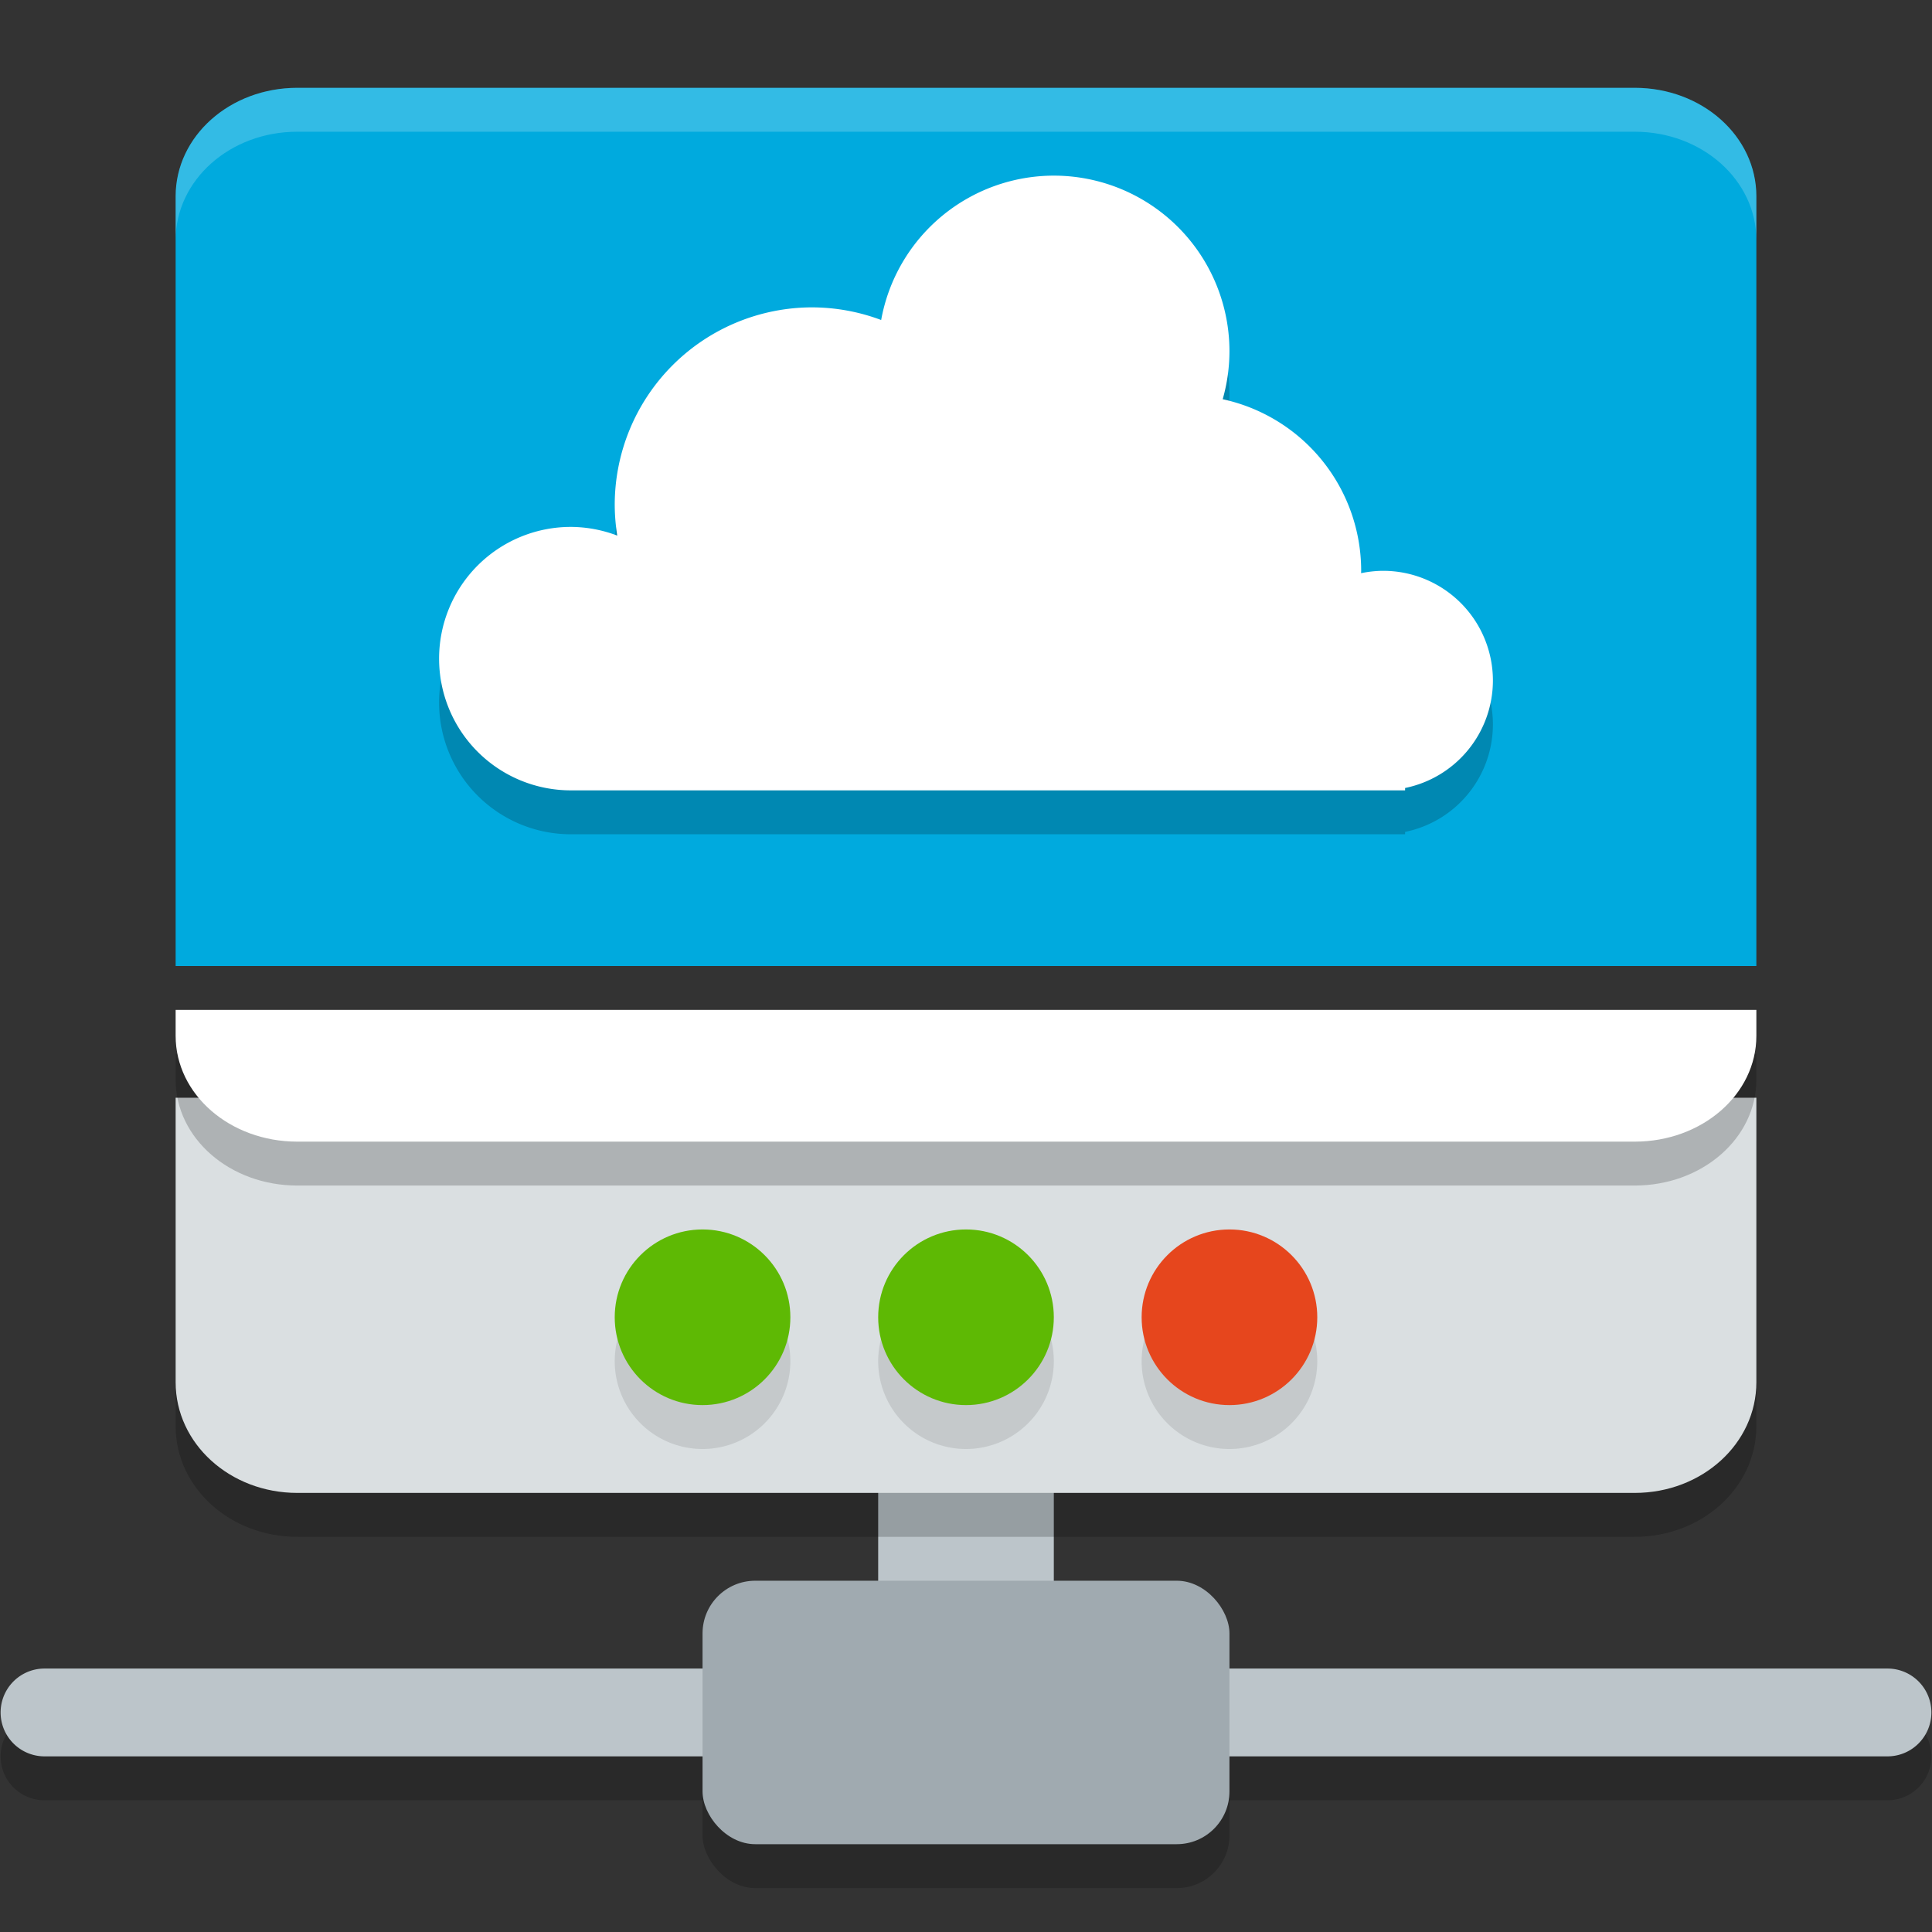 <svg xmlns="http://www.w3.org/2000/svg" width="22" height="22" version="1.1">
 <rect width="100%" height="100%" fill="#333333" stroke="none"/>
 <rect style="opacity:0.2" width="6" height="3" x="8" y="18.5" ry=".6"/>
 <path style="opacity:0.2" d="m 0.507,19.5 a 0.5,0.5 0 1 0 0,1 H 21.493 a 0.5,0.5 0 1 0 0,-1 z"/>
 <path style="fill:#bcc5ca" d="M 12,18.692 H 10 v -3 H 12 Z"/>
 <path style="fill:#bcc5ca" d="m 0.507,19 a 0.5,0.5 0 1 0 0,1 H 21.493 a 0.5,0.5 0 1 0 0,-1 z"/>
 <rect style="fill:#a0aab0" width="6" height="3" x="8" y="18" ry=".6"/>
 <path style="opacity:0.2" d="m 2,13 v 3.24 C 2,16.938 2.618,17.5 3.385,17.5 H 18.615 C 19.382,17.5 20,16.938 20,16.24 V 13 Z"/>
 <path style="fill:#dadfe1" d="m 2,12.5 v 3.24 C 2,16.438 2.618,17 3.385,17 H 18.615 C 19.382,17 20,16.438 20,15.74 V 12.5 Z"/>
 <path style="opacity:0.2" d="m 2,12 v 0.295 C 2,12.962 2.618,13.5 3.385,13.5 H 18.615 C 19.382,13.5 20,12.962 20,12.295 V 12 Z"/>
 <path style="fill:#ffffff" d="m 2,11.5 v 0.295 C 2,12.462 2.618,13 3.385,13 H 18.615 C 19.382,13 20,12.462 20,11.795 V 11.5 Z"/>
 <path style="fill:#00aade" d="M 3.385,1 C 2.618,1 2,1.551 2,2.236 V 11 H 20 V 2.236 C 20,1.551 19.382,1 18.615,1 Z"/>
 <path style="opacity:0.1" d="m 8,14.5 a 1,1 0 0 0 -1,1 1,1 0 0 0 1,1 1,1 0 0 0 1,-1 1,1 0 0 0 -1,-1 z M 11,14.5 a 1,1 0 0 0 -1,1 1,1 0 0 0 1,1 1,1 0 0 0 1,-1 1,1 0 0 0 -1,-1 z m 3,0 a 1,1 0 0 0 -1,1 1,1 0 0 0 1,1 1,1 0 0 0 1,-1 1,1 0 0 0 -1,-1 z"/>
 <circle style="fill:#5eb904" cx="8" cy="15" r="1"/>
 <path style="opacity:0.2" d="M 12,2.5 A 2,2 0 0 0 10.034,4.144 2.25,2.25 0 0 0 9.25,4 a 2.25,2.25 0 0 0 -2.25,2.25 2.25,2.25 0 0 0 0.029,0.349 A 1.5,1.5 0 0 0 6.5,6.5 a 1.5,1.5 0 0 0 -1.5,1.5 1.5,1.5 0 0 0 1.5,1.5 H 16 V 9.473 A 1.25,1.25 0 0 0 17,8.25 1.25,1.25 0 0 0 15.75,7 1.25,1.25 0 0 0 15.499,7.027 2,2 0 0 0 15.5,7 2,2 0 0 0 13.923,5.046 2,2 0 0 0 14,4.5 2,2 0 0 0 12,2.5 Z"/>
 <path style="fill:#ffffff" d="M 12,2 A 2,2 0 0 0 10.034,3.644 2.25,2.25 0 0 0 9.25,3.5 a 2.25,2.25 0 0 0 -2.25,2.25 2.25,2.25 0 0 0 0.029,0.349 A 1.5,1.5 0 0 0 6.5,6 a 1.5,1.5 0 0 0 -1.5,1.5 1.5,1.5 0 0 0 1.5,1.5 H 16 V 8.973 A 1.25,1.25 0 0 0 17,7.75 1.25,1.25 0 0 0 15.75,6.5 1.25,1.25 0 0 0 15.499,6.527 2,2 0 0 0 15.5,6.5 2,2 0 0 0 13.923,4.546 2,2 0 0 0 14,4 2,2 0 0 0 12,2 Z"/>
 <circle style="fill:#5eb904" cx="11" cy="15" r="1"/>
 <circle style="fill:#e6461d" cx="14" cy="15" r="1"/>
 <path style="opacity:0.2;fill:#ffffff" d="M 3.385,1 C 2.618,1 2,1.551 2,2.235 v 0.5 C 2,2.051 2.618,1.5 3.385,1.5 H 18.615 C 19.382,1.5 20,2.051 20,2.735 v -0.5 C 20,1.551 19.382,1 18.615,1 Z"/>
</svg>
